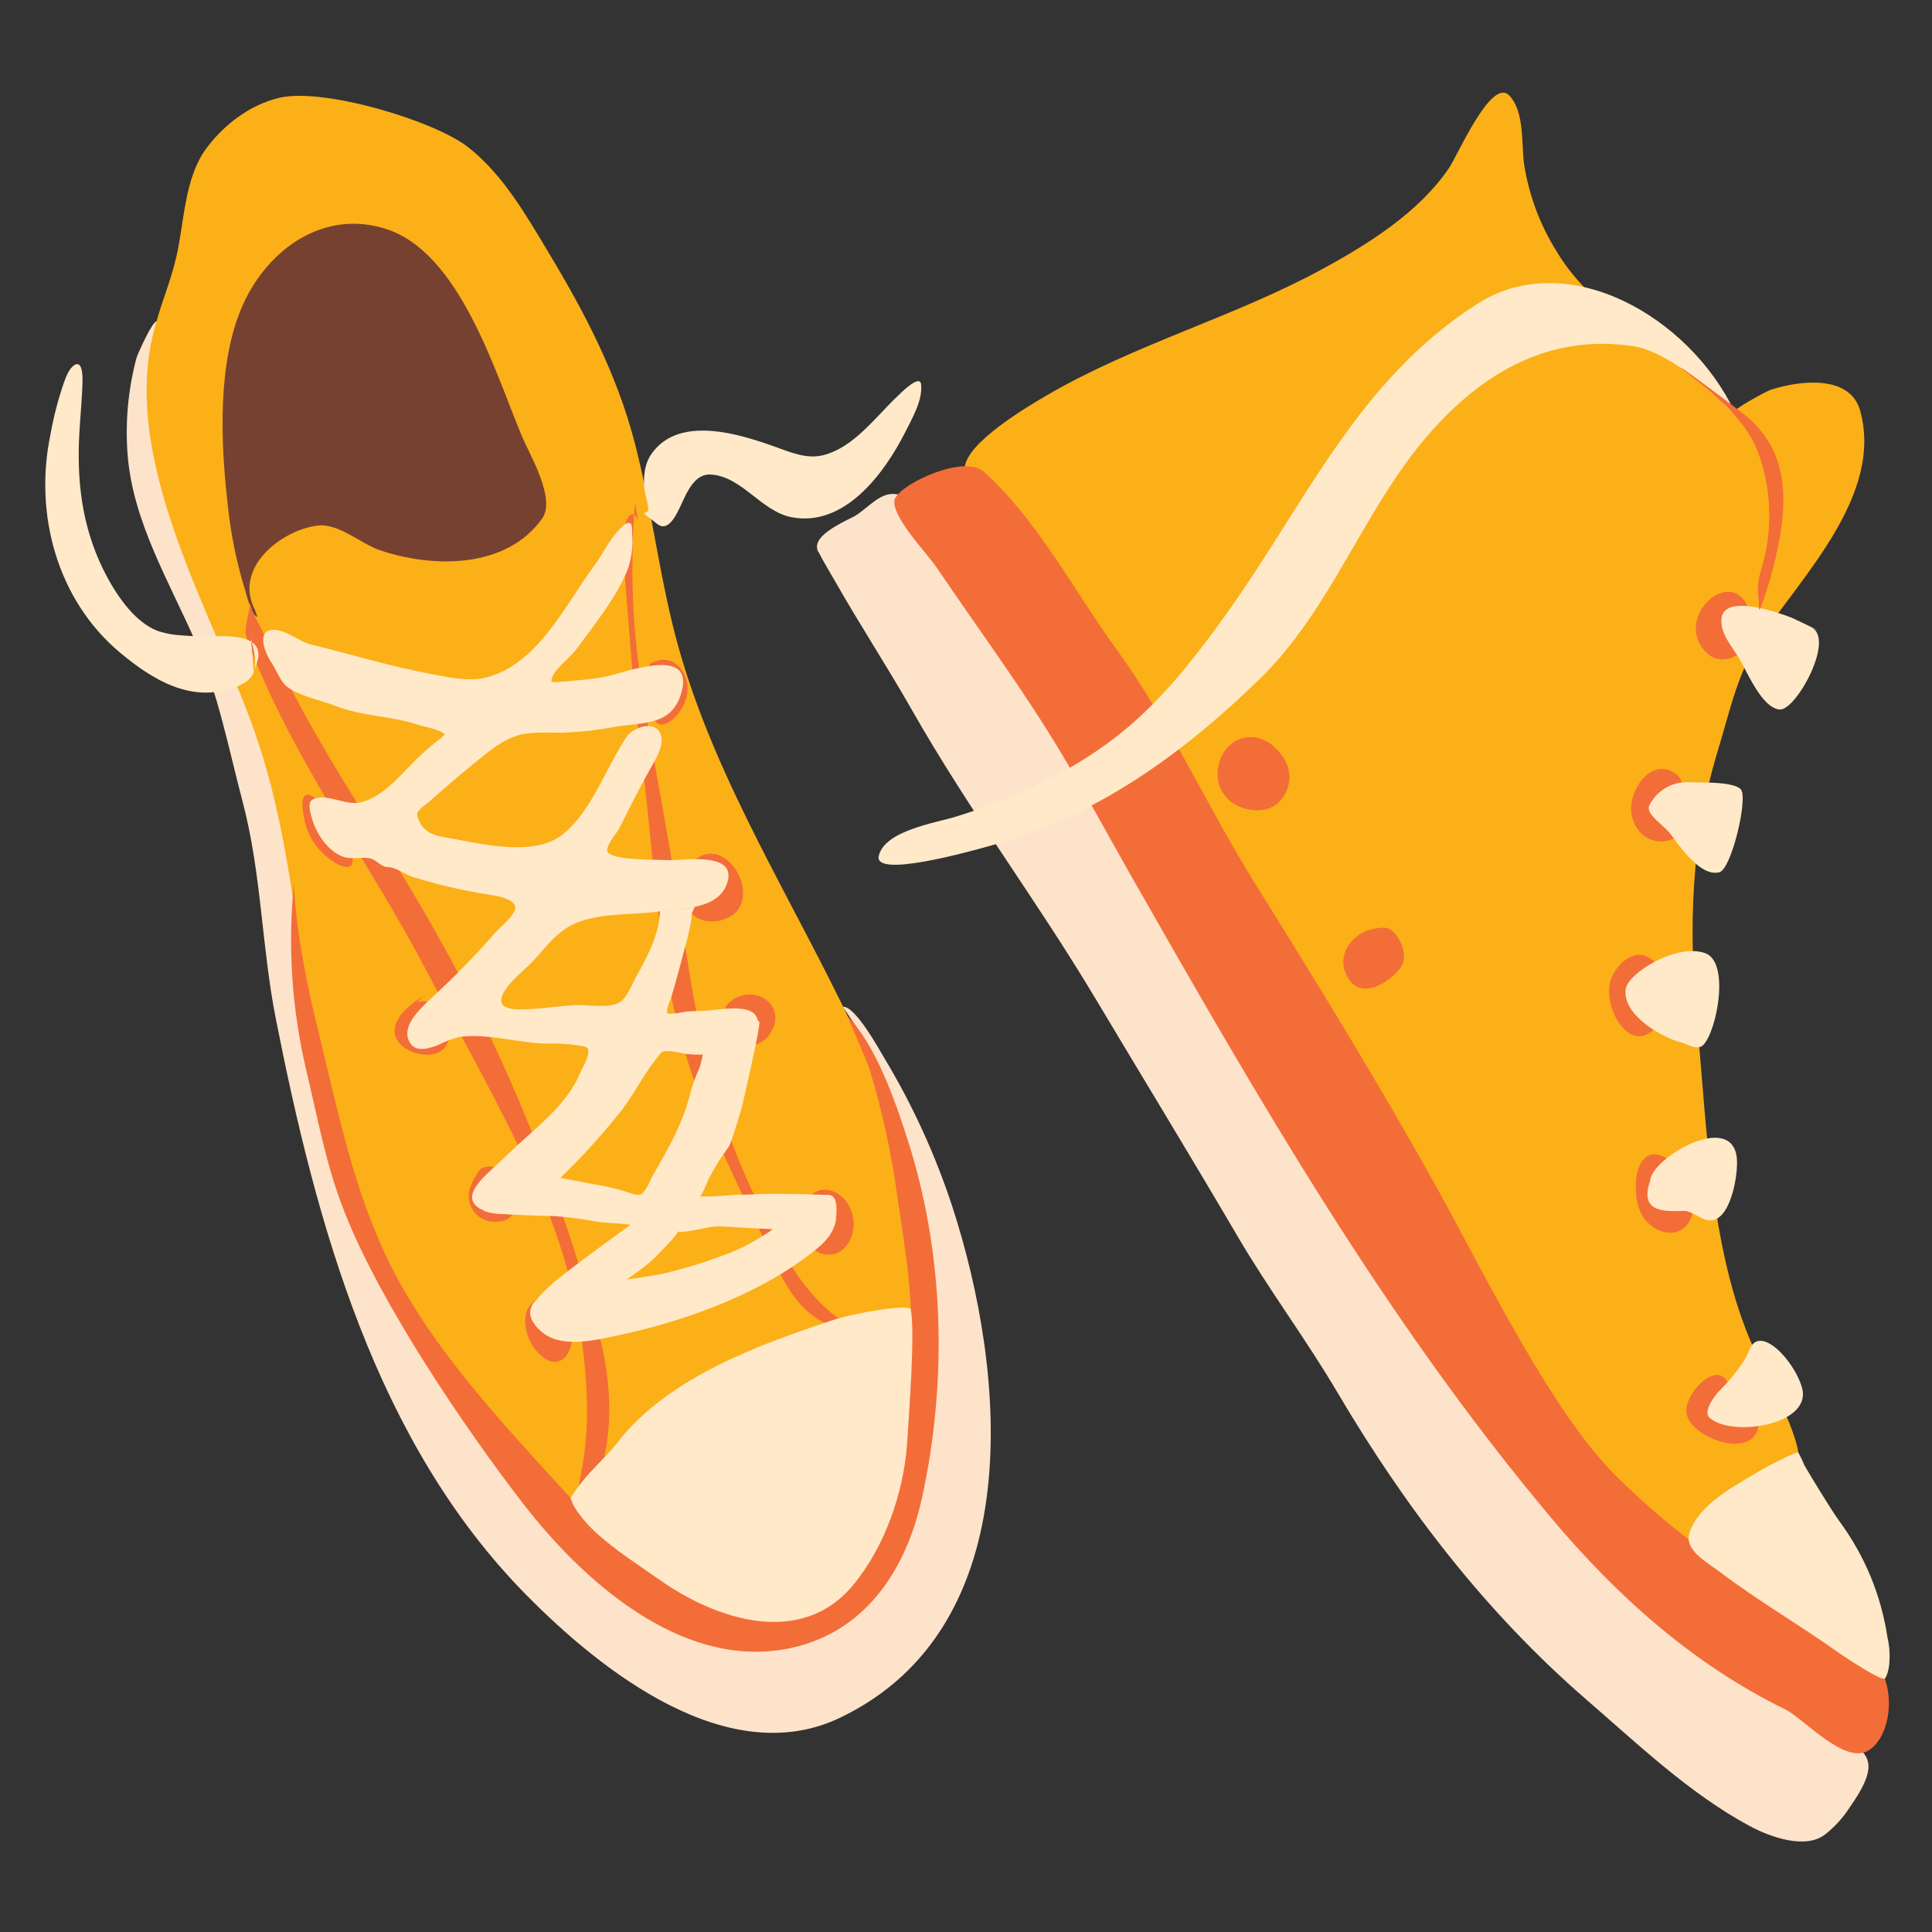 <?xml version="1.0" encoding="UTF-8"?> <svg xmlns="http://www.w3.org/2000/svg" xmlns:xlink="http://www.w3.org/1999/xlink" width="125" zoomAndPan="magnify" viewBox="0 0 93.75 93.75" height="125" preserveAspectRatio="xMidYMid meet" version="1.0"><rect x="0" y="0" width="93.75" height="93.75" fill="#333333" stroke="none"/><defs><clipPath id="8540a6bfad"><path d="M 39 23 L 91 23 L 91 89.77 L 39 89.77 Z M 39 23 " clip-rule="nonzero"></path></clipPath></defs><path fill="#fcb017" d="M 7.57 15.68 C 7.41 16.121 7.273 16.566 7.16 17.02 C 6.941 18.453 6.914 19.895 7.07 21.336 C 7.586 26.23 10.223 30.113 11.992 34.594 C 13.965 39.582 14.25 45.457 14.996 50.719 C 15.648 55.297 17.758 62.957 19.867 66.984 C 21.141 69.406 23.047 72.102 25.254 73.75 C 25.66 74.051 27.141 75.324 27.723 75.062 C 27.797 75.031 27.801 74.902 27.809 74.832 C 27.961 73.711 28.523 72.414 29.035 71.41 C 29.953 69.57 32.141 67.777 33.949 66.914 C 36.18 65.855 38.551 64.617 40.988 64.121 C 41.836 63.949 44.668 64.867 44.945 64.156 C 45.359 63.059 44.945 61.344 44.773 60.25 C 44.191 56.738 42.887 53.004 41.367 49.797 C 38.52 43.77 34.82 38.027 32.973 31.582 C 32.02 28.25 31.664 24.785 30.789 21.441 C 29.93 18.16 28.391 15.199 26.648 12.305 C 25.555 10.48 24.418 8.477 22.715 7.141 C 21.059 5.848 15.723 4.258 13.59 4.738 C 12.137 5.066 10.832 6.066 9.965 7.266 C 8.945 8.695 8.941 10.801 8.555 12.469 C 8.289 13.617 7.883 14.555 7.57 15.672 Z M 7.57 15.68 " fill-opacity="1" fill-rule="evenodd"></path><path fill="#fcb017" d="M 46.82 22.758 C 46.551 22.758 47.191 23.152 47.383 23.344 C 47.75 23.719 48.121 24.09 48.492 24.461 C 49.629 25.609 50.758 26.773 51.676 28.109 C 54.492 32.23 56.605 37.125 59.496 41.195 C 65.246 49.309 67.266 58.375 73.215 66.586 C 74.785 68.75 77.719 71.301 79.586 73.223 C 80.086 73.738 81.348 74.965 82.148 75.016 C 82.402 75.031 83.461 73.238 83.668 73.098 C 84.535 72.508 86.543 71.668 87.148 71.148 C 87.84 70.562 85.676 66.625 85.328 65.914 C 82.984 61.141 82.844 54.781 82.348 49.57 C 81.926 45.109 82.051 40.676 83.375 36.363 C 83.902 34.652 84.316 32.609 85.426 30.965 C 87.477 27.914 91.387 23.996 90.266 19.934 C 89.773 18.145 87.277 18.465 85.895 18.926 C 85.73 18.98 84.027 19.887 84.141 20.023 C 81.508 17.277 77.453 15.395 75.566 12.25 C 74.738 10.938 74.203 9.512 73.957 7.977 C 73.82 6.988 73.988 5.395 73.227 4.625 C 72.355 3.75 70.695 7.613 70.312 8.156 C 68.848 10.309 66.391 11.848 64.148 13.066 C 59.824 15.414 55.059 16.699 50.793 19.184 C 50.016 19.645 46.816 21.484 46.812 22.75 Z M 46.82 22.758 " fill-opacity="1" fill-rule="evenodd"></path><path fill="#f36d38" d="M 62.496 37.227 C 62.336 36.668 61.621 35.762 60.691 35.766 C 59.375 35.766 58.691 37.375 59.324 38.449 C 59.48 38.703 59.691 38.902 59.953 39.047 C 60.52 39.371 61.434 39.461 61.965 39.008 C 62.223 38.789 62.402 38.52 62.496 38.195 C 62.594 37.871 62.594 37.551 62.496 37.227 Z M 62.496 37.227 " fill-opacity="1" fill-rule="evenodd"></path><path fill="#fee3cb" d="M 7.598 15.598 C 5.543 22.262 10.586 30.059 12.559 36.105 C 14.5 42.039 14.578 48.648 15.926 54.242 C 16.762 57.652 18 60.91 19.641 64.012 C 21.281 67.113 23.281 69.969 25.629 72.578 C 28.312 75.523 32.176 78.637 36.102 79.609 C 37.207 79.883 39.156 79.488 40.117 78.879 C 45.898 75.199 44.125 70.395 45.148 65.32 C 45.473 63.711 44.633 61.262 44.426 59.645 C 44.09 57.02 43.906 55.277 42.953 52.809 C 42.641 52 42.25 51.238 41.863 50.469 C 41.734 50.207 41.602 49.949 41.465 49.695 C 41.449 49.668 40.895 48.859 40.902 48.855 C 41.496 48.801 42.664 50.926 42.887 51.301 C 44.273 53.598 45.383 56.023 46.219 58.574 C 48.832 66.617 49.961 78.938 40.773 83.348 C 35.348 85.953 29.207 81.121 25.527 77.383 C 18.219 69.969 15.344 59.367 13.383 49.43 C 12.691 45.926 12.691 42.363 11.77 38.891 C 11.082 36.273 10.59 33.672 9.5 31.172 C 8.23 28.258 6.457 25.336 6.195 22.098 C 6.07 20.5 6.211 18.926 6.621 17.375 C 6.664 17.207 7.406 15.555 7.598 15.602 Z M 7.598 15.598 " fill-opacity="1" fill-rule="evenodd"></path><g clip-path="url(#8540a6bfad)"><path fill="#fee3cb" d="M 39.703 26.777 C 39.391 26.148 40.344 25.598 41.379 25.094 C 41.938 24.824 42.547 24.035 43.219 23.973 C 43.98 23.902 44.641 24.59 45.082 25.121 C 46.211 26.465 47.125 28.027 48.023 29.527 C 48.449 30.242 48.863 30.969 49.277 31.688 C 49.773 32.551 50.27 33.406 50.766 34.262 C 55.48 42.363 60.082 50.582 65.156 58.465 C 68.742 64.039 72.469 69.477 77.172 74.184 C 79.699 76.715 82.262 79.328 85.188 81.402 C 86.297 82.184 87.441 82.902 88.523 83.719 C 89.934 84.789 91.344 84.926 90.312 86.824 C 90.141 87.145 89.93 87.449 89.73 87.742 C 89.414 88.227 89.031 88.645 88.578 89.004 C 87.609 89.777 85.855 89.121 84.898 88.605 C 81.988 87.039 79.445 84.605 76.969 82.465 C 72.062 78.211 68.195 73.152 64.902 67.574 C 63.375 64.98 61.57 62.582 60.051 59.988 C 57.82 56.18 55.449 52.293 53.184 48.5 C 50.289 43.652 47.035 39.359 44.211 34.383 C 43.117 32.457 41.695 30.266 40.57 28.289 C 40.363 27.918 39.945 27.238 39.719 26.785 Z M 39.703 26.777 " fill-opacity="1" fill-rule="evenodd"></path></g><path fill="#f36d38" d="M 14.254 42.871 C 14.371 45.25 14.906 47.859 15.473 50.152 C 16.391 53.91 17.164 57.75 18.879 61.246 C 20.828 65.23 24.133 68.801 27.125 72.074 C 29.688 74.863 33.902 79.156 38.207 78.301 C 43.871 77.172 44.188 69.785 44.23 65.281 C 44.242 64.16 44.191 63.039 44.078 61.918 C 43.945 60.625 43.727 59.34 43.543 58.051 C 43.262 55.992 42.824 53.965 42.223 51.977 C 42.059 51.449 41.07 49.242 41.133 49.305 C 42.512 50.754 43.434 53.398 44.031 55.27 C 45.824 60.809 45.98 66.973 44.75 72.637 C 43.961 76.285 41.879 79.352 38.082 80.027 C 32.969 80.934 28.242 76.664 25.383 72.961 C 22.523 69.262 18.48 63.273 16.742 58.875 C 15.82 56.578 15.418 54.258 14.848 51.879 C 14.156 48.91 13.961 45.906 14.262 42.871 Z M 14.254 42.871 " fill-opacity="1" fill-rule="evenodd"></path><path fill="#f36d38" d="M 43.438 24.164 C 43.082 24.895 45.047 26.922 45.449 27.535 C 47.52 30.605 49.613 33.395 51.52 36.586 C 52.672 38.496 53.789 40.57 54.891 42.508 C 61.043 53.309 67.18 63.996 75.199 73.57 C 78.402 77.398 82.109 80.738 86.629 82.949 C 87.523 83.383 89.535 85.68 90.688 84.93 C 91.609 84.34 91.953 82.559 91.379 81.242 C 91.082 80.566 90.062 80.414 89.625 80.215 C 86.984 79.008 85.336 77.152 82.996 75.484 C 81.375 74.324 79.855 73.043 78.438 71.641 C 75.316 68.578 71.934 61.629 69.754 57.691 C 67.027 52.766 63.867 47.625 60.898 42.867 C 58.574 39.137 56.785 35.09 54.184 31.516 C 52.125 28.688 50.355 25.242 47.742 22.891 C 46.789 22.039 43.801 23.438 43.449 24.164 Z M 43.438 24.164 " fill-opacity="1" fill-rule="evenodd"></path><path fill="#764131" d="M 12.492 29.93 C 12.227 29.93 11.957 28.844 11.906 28.676 C 11.473 27.285 11.188 25.863 11.043 24.41 C 10.703 21.457 10.539 17.535 11.801 14.758 C 13.023 12.062 15.738 10.141 18.742 11.113 C 22.305 12.262 24.004 18.008 25.332 21.184 C 25.668 21.988 26.992 24.199 26.312 25.156 C 24.574 27.602 21.023 27.578 18.434 26.699 C 17.512 26.387 16.43 25.375 15.402 25.504 C 13.668 25.719 11.293 27.547 12.379 29.613 " fill-opacity="1" fill-rule="evenodd"></path><path fill="#f36d38" d="M 30.832 24.414 C 30.789 24.684 30.762 24.953 30.754 25.223 C 30.73 25.609 30.719 26 30.707 26.387 C 30.641 28.434 30.742 30.469 31.02 32.492 C 31.48 35.746 32.156 38.984 32.672 42.23 C 33.594 47.977 34.055 52.59 36.57 57.934 C 37.578 60.062 38.727 62.57 40.711 63.992 C 41.438 64.516 42.25 64.809 43.141 64.871 C 43.273 64.891 44.57 65.188 44.277 65.285 C 43.785 65.449 42.664 65 42.188 64.883 C 41.453 64.738 40.738 64.516 40.051 64.215 C 38.293 63.344 37.723 61.457 36.918 59.809 C 35.273 56.461 33.719 53.242 32.844 49.57 C 31.863 45.445 31.676 41.047 31.141 36.855 C 30.758 33.832 30.539 30.77 30.305 27.734 C 30.219 26.973 30.234 26.211 30.348 25.453 C 30.449 24.895 30.809 24.766 30.957 25.305 " fill-opacity="1" fill-rule="evenodd"></path><path fill="#f36d38" d="M 12.258 29.695 C 12.262 29.711 12.27 29.727 12.281 29.742 C 12.762 30.664 13.219 31.582 13.66 32.5 C 15.078 35.391 16.848 38.223 18.574 40.941 C 23.406 48.562 26.551 55.66 28.977 64.383 C 29.59 66.582 29.797 68.859 29.238 71.086 C 29.191 71.266 28.547 73.152 28.152 72.965 C 27.887 72.844 28.129 71.828 28.168 71.648 C 28.441 70.289 28.539 68.914 28.465 67.531 C 28.281 63.867 27.406 60.379 25.84 57.062 C 24.258 53.613 22.367 50.289 20.602 46.934 C 17.816 41.648 14.027 36.594 11.973 30.969 C 11.781 30.449 12.145 29.742 12.125 29.234 " fill-opacity="1" fill-rule="evenodd"></path><path fill="#f36d38" d="M 33.621 41.82 C 33.191 41.656 33.227 42.25 33.137 42.531 C 32.703 43.91 33.871 45.199 35.301 44.543 C 37.164 43.691 35.203 40.277 33.621 41.82 Z M 33.621 41.82 " fill-opacity="1" fill-rule="evenodd"></path><path fill="#ffe9c9" d="M 84.156 19.977 C 84.004 20.09 83.508 19.43 83.508 19.43 L 82.18 18.297 C 82.18 18.297 80.566 16.996 79.27 16.801 C 75.191 16.18 71.938 18.086 69.344 21.055 C 66.141 24.73 64.637 29.535 61.117 32.957 C 57.352 36.617 53.188 39.621 48.074 41.035 C 47.184 41.281 42.391 42.641 42.641 41.535 C 42.922 40.297 45.43 39.926 46.379 39.629 C 49.512 38.668 52.703 37.137 55.152 34.922 C 56.82 33.422 58.277 31.523 59.574 29.699 C 63.414 24.309 65.887 18.469 71.664 14.758 C 76.035 11.941 81.977 15.363 84.168 19.977 " fill-opacity="1" fill-rule="evenodd"></path><path fill="#f36d38" d="M 31.523 32.262 C 31.465 32.168 32.074 32.012 32.113 32.012 C 32.551 32 32.879 32.184 33.109 32.555 C 33.633 33.336 33.297 34.352 32.621 34.926 C 31.516 35.863 31.348 33.715 31.371 33.074 " fill-opacity="1" fill-rule="evenodd"></path><path fill="#f36d38" d="M 35.359 48.664 C 35.359 48.68 35.191 48.844 35.184 48.934 C 35.121 49.395 34.992 49.242 35.039 49.73 C 35.141 50.832 36.695 51.086 37.305 50.25 C 38.355 48.816 36.566 47.586 35.359 48.664 Z M 35.359 48.664 " fill-opacity="1" fill-rule="evenodd"></path><path fill="#f36d38" d="M 39.32 58.027 C 38.859 58.75 38.926 58.566 38.988 59.656 C 39.055 60.82 40.465 61.375 41.16 60.332 C 41.355 60.008 41.441 59.656 41.418 59.281 C 41.395 58.902 41.27 58.566 41.035 58.266 C 40.609 57.734 39.836 57.492 39.32 58.035 Z M 39.32 58.027 " fill-opacity="1" fill-rule="evenodd"></path><path fill="#f36d38" d="M 26.262 62.969 C 25.152 63.375 25.383 64.711 25.957 65.465 C 26.219 65.805 26.684 66.223 27.156 66.039 C 27.625 65.859 27.793 65.191 27.746 64.727 C 27.641 63.711 27.207 62.348 26.262 62.969 Z M 26.262 62.969 " fill-opacity="1" fill-rule="evenodd"></path><path fill="#f36d38" d="M 24.027 59.289 C 25.914 59.305 24.648 56.508 23.719 56.605 C 23.605 56.617 23.379 56.645 23.312 56.738 C 23.059 57.047 22.879 57.391 22.773 57.773 C 22.734 57.961 22.734 58.148 22.781 58.336 C 22.824 58.523 22.91 58.688 23.031 58.836 C 23.152 58.984 23.305 59.098 23.477 59.176 C 23.652 59.258 23.836 59.293 24.027 59.289 Z M 24.027 59.289 " fill-opacity="1" fill-rule="evenodd"></path><path fill="#f36d38" d="M 20.598 48.309 C 20.664 48.309 20.488 48.391 20.43 48.422 C 20.289 48.496 20.156 48.582 20.035 48.68 C 19.68 48.961 19.301 49.32 19.18 49.781 C 18.949 50.68 20.031 51.207 20.77 51.18 C 22.684 51.105 21.617 48.121 20.211 48.648 " fill-opacity="1" fill-rule="evenodd"></path><path fill="#f36d38" d="M 16.863 41.242 C 16.801 41.316 16.773 41.066 16.734 40.984 L 16.457 40.465 C 16.191 39.875 15.844 39.332 15.422 38.836 C 15.316 38.734 14.961 38.449 14.805 38.605 C 14.594 38.801 14.688 39.297 14.73 39.551 C 14.867 40.488 15.328 41.227 16.109 41.766 C 16.527 42.066 17.258 42.352 17.09 41.535 " fill-opacity="1" fill-rule="evenodd"></path><path fill="#ffe9c9" d="M 40.57 59.121 C 40.52 59.68 40.152 60.172 39.691 60.551 C 37.07 62.727 33.285 64.102 30.059 64.781 C 29.008 65.012 27.395 65.414 26.43 64.738 C 25.992 64.43 25.461 63.816 25.875 63.246 C 26.234 62.754 27.117 62.617 27.66 62.512 C 29.164 62.219 30.695 62.094 32.195 61.801 C 33.152 61.574 34.09 61.289 35.012 60.945 C 38.309 59.863 40.852 56.137 40.57 59.121 Z M 40.57 59.121 " fill-opacity="1" fill-rule="evenodd"></path><path fill="#ffe9c9" d="M 35.895 57.977 C 36.125 57.977 36.48 57.957 36.914 57.941 C 37.891 57.906 40.254 57.973 40.273 58.004 C 40.453 58.305 40.145 58.051 38.852 59.309 C 38.551 59.598 37.844 59.191 37.914 59.613 C 37.914 59.648 37.582 59.801 37.551 59.82 C 37.18 60.02 38.316 59.48 37.914 59.613 C 37.629 59.707 35.441 59.512 34.832 59.508 C 34.371 59.508 33.355 59.832 32.891 59.766 C 32.891 59.766 32.816 59.902 32.805 59.918 C 32.727 60.012 32.648 60.102 32.574 60.191 C 32.332 60.461 32.074 60.719 31.824 60.98 C 31.105 61.742 28.191 63.586 27.238 63.984 C 27.035 64.07 26.57 64.344 26.34 64.25 C 26.238 64.207 26.148 64.062 26.082 63.977 C 25.672 63.465 25.801 63.375 26.211 62.863 C 26.523 62.527 26.859 62.223 27.223 61.945 C 28.375 61.027 30.055 59.832 30.594 59.434 C 29.934 59.332 29.562 59.375 28.863 59.266 C 28.238 59.148 27.613 59.066 26.98 59.016 C 25.602 58.961 23.586 58.949 23.465 58.723 C 23.387 58.574 26.227 57.781 26.27 57.609 C 26.27 57.566 26.543 57.441 26.582 57.406 C 26.875 57.156 26.496 56.945 26.91 57.086 C 27.23 57.184 28.32 57.359 28.723 57.449 C 29.25 57.531 29.77 57.648 30.281 57.793 C 30.586 57.895 31.016 58.102 31.203 57.879 C 31.531 57.461 31.469 57.391 31.734 56.938 C 32.445 55.715 33.102 54.555 33.461 53.184 C 33.578 52.715 33.738 52.262 33.941 51.824 C 33.996 51.715 34.117 51.117 34.16 50.949 C 34.316 50.301 34.5 50.129 34.547 50.328 C 34.711 51.043 36.539 48.934 36.848 49.602 C 36.918 49.754 36.008 53.738 35.945 53.922 C 35.879 54.105 35.484 55.496 35.348 55.668 C 35.039 56.086 34.762 56.52 34.512 56.973 C 34.375 57.203 34.281 57.457 34.172 57.707 C 34.117 57.828 33.977 58.055 33.977 58.055 L 34.188 58.055 C 34.32 58.062 34.453 58.062 34.586 58.055 C 35.043 58.035 35.473 57.98 35.906 57.973 Z M 35.895 57.977 " fill-opacity="1" fill-rule="evenodd"></path><path fill="#ffe9c9" d="M 33.723 43.992 C 33.664 44.105 33.613 44.219 33.566 44.332 C 33.562 44.48 33.547 44.629 33.523 44.773 C 33.445 45.188 33.348 45.598 33.23 46.004 C 33.023 46.801 32.812 47.594 32.574 48.379 C 32.531 48.52 32.293 49.035 32.391 49.168 C 32.453 49.258 33.27 49.086 33.383 49.078 C 33.66 49.062 33.938 49.062 34.211 49.047 C 35.133 49 37.188 48.488 36.715 50.113 C 36.582 50.574 36.227 50.656 35.836 50.805 C 35.031 51.121 34.199 51.234 33.34 51.148 C 33.125 51.129 32.262 50.887 32.098 51.07 C 31.367 51.887 30.871 52.926 30.223 53.801 C 29.281 55 28.262 56.129 27.16 57.184 C 26.383 57.973 25.18 59.094 23.941 58.875 C 23.723 58.828 23.512 58.758 23.309 58.664 C 22.25 58.066 23.559 57.043 24.098 56.527 C 24.477 56.164 24.859 55.801 25.246 55.449 C 26.32 54.473 27.602 53.422 28.164 52.043 C 28.277 51.77 28.625 51.238 28.539 50.922 C 28.504 50.777 28.191 50.754 28.078 50.73 C 27.547 50.652 27.008 50.621 26.469 50.641 C 25.125 50.602 23.625 50.125 22.281 50.32 C 21.926 50.41 21.586 50.539 21.258 50.711 C 20.867 50.859 20.246 51.074 19.938 50.664 C 19.371 49.895 20.332 49.008 20.832 48.527 C 21.953 47.504 23.016 46.422 24.012 45.281 C 24.27 44.973 24.898 44.508 24.996 44.109 C 25.121 43.602 23.926 43.438 23.637 43.398 C 22.422 43.207 21.23 42.926 20.059 42.559 C 19.641 42.438 19.246 42.086 18.805 42.074 C 18.512 42.074 18.254 41.723 17.992 41.66 C 17.586 41.562 17.141 41.711 16.719 41.594 C 15.934 41.363 15.34 40.441 15.137 39.719 C 15.082 39.512 14.906 38.969 15.137 38.816 C 15.727 38.449 16.688 39.047 17.34 38.957 C 18.379 38.824 19.258 37.809 19.945 37.105 C 20.332 36.707 20.738 36.336 21.172 35.992 C 21.316 35.891 21.453 35.777 21.578 35.652 C 21.473 35.422 20.574 35.262 20.352 35.191 C 19.02 34.73 17.582 34.773 16.25 34.242 C 15.637 33.996 14.305 33.734 13.816 33.219 C 13.566 32.949 13.359 32.414 13.129 32.086 C 12.875 31.703 12.438 30.637 13.203 30.566 C 13.828 30.508 14.512 31.141 15.121 31.285 C 17.043 31.746 18.938 32.336 20.883 32.699 C 21.715 32.855 22.723 33.094 23.574 32.879 C 26.105 32.242 27.426 29.352 28.836 27.449 C 29.242 26.898 29.547 26.223 30.02 25.73 C 30.121 25.621 30.383 25.309 30.574 25.387 C 30.695 25.441 30.668 25.789 30.676 25.895 C 30.723 26.449 30.664 26.996 30.496 27.531 C 29.973 28.934 28.82 30.332 27.941 31.539 C 27.664 31.918 26.793 32.539 26.754 33.027 C 26.754 33.141 27.082 33.094 27.133 33.09 C 27.582 33.066 28.023 33.008 28.469 32.969 C 28.805 32.938 29.137 32.887 29.465 32.816 C 30.418 32.605 33.691 31.344 33.074 33.578 C 32.617 35.234 31.246 35.043 29.855 35.266 C 29 35.43 28.141 35.523 27.27 35.555 C 26.578 35.555 25.738 35.492 25.086 35.699 C 24.168 35.988 23.379 36.754 22.641 37.34 C 22.004 37.852 21.398 38.41 20.773 38.945 C 20.637 39.059 20.191 39.344 20.242 39.562 C 20.492 40.562 21.324 40.578 22.188 40.738 C 23.664 41.02 26.016 41.527 27.301 40.492 C 28.734 39.344 29.402 37.242 30.41 35.75 C 30.672 35.359 31.559 34.988 31.941 35.43 C 32.375 35.938 31.855 36.77 31.598 37.227 C 31.051 38.191 30.562 39.18 30.062 40.168 C 29.902 40.488 29.488 40.887 29.465 41.246 C 29.441 41.609 30.652 41.672 30.871 41.688 C 31.195 41.707 31.516 41.715 31.84 41.723 L 32.559 41.738 C 33.25 41.738 35.652 41.359 35.32 42.73 C 34.98 44.141 33.098 44.07 32.02 44.227 C 30.586 44.43 28.633 44.227 27.391 45.098 C 26.754 45.543 26.316 46.172 25.781 46.723 C 25.41 47.109 24.293 47.961 24.324 48.582 C 24.34 48.934 24.902 48.973 25.148 48.98 C 26.07 48.996 27.012 48.816 27.938 48.773 C 28.527 48.746 29.461 48.938 30.008 48.672 C 30.406 48.477 30.637 47.816 30.836 47.457 C 31.379 46.477 31.988 45.391 32.023 44.227 L 32.066 44.227 C 32.098 44.219 32.129 44.211 32.164 44.211 C 32.242 44.211 33.68 44.035 33.723 44 C 33.762 43.965 33.742 44 33.723 44 " fill-opacity="1" fill-rule="evenodd"></path><path fill="#ffe9c9" d="M 31.438 24.809 C 31.523 24.676 31.301 23.965 31.281 23.816 C 31.207 23.199 31.25 22.535 31.625 22.008 C 32.961 20.125 35.902 21.066 37.633 21.688 C 38.371 21.953 39.148 22.285 39.934 22.09 C 41.43 21.727 42.5 20.211 43.566 19.211 C 43.676 19.105 44.633 18.129 44.695 18.645 C 44.789 19.418 44.234 20.355 43.902 21.016 C 42.906 22.969 40.984 25.594 38.41 25.098 C 36.934 24.809 36.012 23.125 34.5 23.027 C 33.578 22.969 33.234 24.176 32.891 24.824 C 32.762 25.07 32.5 25.555 32.16 25.539 C 31.969 25.539 31.762 25.309 31.613 25.203 C 31.484 25.117 31.359 25.02 31.246 24.906 " fill-opacity="1" fill-rule="evenodd"></path><path fill="#ffe9c9" d="M 12.172 30.906 C 12.121 30.801 12.219 31.137 12.246 31.254 C 12.305 31.496 12.348 31.746 12.375 31.996 C 12.449 32.816 12.039 33.117 11.336 33.375 C 9.242 34.113 7.398 32.98 5.828 31.672 C 2.75 29.098 1.648 24.906 2.449 21.082 C 2.602 20.223 2.82 19.379 3.105 18.555 C 3.207 18.281 3.355 17.863 3.629 17.703 C 3.992 17.5 4.008 18.234 4.004 18.414 C 3.992 19.289 3.895 20.184 3.848 21.059 C 3.727 23.359 3.973 25.504 5 27.613 C 5.539 28.711 6.492 30.227 7.727 30.641 C 8.07 30.746 8.418 30.809 8.773 30.828 C 9.051 30.852 9.324 30.871 9.602 30.879 C 9.801 30.879 10.004 30.879 10.207 30.879 C 10.898 30.879 12.738 30.719 12.52 31.949 C 12.477 32.168 12.406 32.379 12.309 32.582 " fill-opacity="1" fill-rule="evenodd"></path><path fill="#f36d38" d="M 84.902 29.699 C 84.168 27.25 81.098 29.941 82.789 31.66 C 83.988 32.871 86.16 30.512 85 29.551 " fill-opacity="1" fill-rule="evenodd"></path><path fill="#f36d38" d="M 81.766 38.539 C 81.621 38.133 81.68 37.773 81.242 37.5 C 80.027 36.738 78.969 38.488 79.172 39.523 C 79.523 41.363 81.934 41.23 81.934 39.348 " fill-opacity="1" fill-rule="evenodd"></path><path fill="#f36d38" d="M 80.605 47.461 C 80.836 46.965 80.008 46.348 79.602 46.328 C 78.922 46.301 78.293 47.043 78.133 47.645 C 77.777 49 79.227 51.418 80.48 49.68 C 80.633 49.48 80.758 49.27 80.859 49.039 " fill-opacity="1" fill-rule="evenodd"></path><path fill="#f36d38" d="M 81.184 56.852 C 81.426 56.371 80.512 55.93 80.152 56.02 C 79.23 56.258 79.289 57.906 79.512 58.586 C 79.969 60.008 81.914 60.41 82.176 58.66 " fill-opacity="1" fill-rule="evenodd"></path><path fill="#f36d38" d="M 83.855 67.125 C 83.332 65.934 81.66 67.664 81.844 68.605 C 82.074 69.836 85.199 70.883 85.336 69.109 " fill-opacity="1" fill-rule="evenodd"></path><path fill="#f36d38" d="M 68.043 46.809 C 68.367 46.172 67.727 45.035 67.227 45.02 C 65.738 44.98 64.871 46.203 65.293 47.219 C 65.965 48.84 67.73 47.434 68.055 46.809 Z M 68.043 46.809 " fill-opacity="1" fill-rule="evenodd"></path><path fill="#ffe9c9" d="M 27.742 72.801 C 27.574 72.777 27.879 72.395 27.922 72.34 C 28.508 71.457 29.301 70.844 29.945 70.016 C 32.422 66.812 36.926 65.219 40.402 64.062 C 41.496 63.703 44.137 63.254 44.195 63.539 C 44.414 64.605 44.105 68.777 44.012 70.102 C 43.844 72.398 42.965 75.012 41.414 76.895 C 38.883 79.977 34.742 78.59 32.012 76.664 C 30.945 75.914 29.906 75.262 28.938 74.387 C 28.375 73.883 27.789 73.121 27.742 72.812 Z M 27.742 72.801 " fill-opacity="1" fill-rule="evenodd"></path><path fill="#ffe9c9" d="M 87.254 70.465 C 86.969 70.566 86.695 70.688 86.43 70.828 C 85.949 71.055 85.48 71.309 85.027 71.59 C 83.953 72.227 82.363 73.109 81.973 74.414 C 81.727 75.223 82.879 75.844 83.398 76.238 C 85.238 77.629 87.234 78.797 89.117 80.125 C 89.602 80.469 91.27 81.562 91.453 81.453 C 91.551 81.398 91.668 80.98 91.684 80.652 C 91.711 80.258 91.684 79.867 91.594 79.48 C 91.277 77.387 90.488 75.488 89.234 73.785 C 88.82 73.211 87.719 71.398 87.551 71.086 C 87.465 70.871 87.363 70.664 87.25 70.465 Z M 87.254 70.465 " fill-opacity="1" fill-rule="evenodd"></path><path fill="#ffe9c9" d="M 88.227 30.594 C 88.238 30.594 87.059 30.023 86.973 29.988 C 86.559 29.824 83.68 28.734 83.535 30.008 C 83.457 30.684 83.996 31.324 84.332 31.848 C 84.746 32.492 85.445 34.324 86.348 34.43 C 87.148 34.52 89.121 30.902 87.848 30.426 " fill-opacity="1" fill-rule="evenodd"></path><path fill="#ffe9c9" d="M 80.02 39.109 C 80.191 38.754 80.445 38.473 80.777 38.262 C 81.113 38.055 81.48 37.953 81.875 37.957 C 82.359 37.984 84.117 37.895 84.477 38.309 C 84.836 38.727 84.016 42.184 83.43 42.328 C 82.492 42.559 81.496 41.035 81.055 40.461 C 80.734 40.039 79.883 39.539 80.02 39.113 Z M 80.02 39.109 " fill-opacity="1" fill-rule="evenodd"></path><path fill="#ffe9c9" d="M 78.891 47.992 C 78.973 47.246 81.324 45.762 82.73 46.246 C 83.953 46.664 83.324 49.969 82.668 50.691 C 82.371 51.016 81.863 50.648 81.516 50.566 C 80.859 50.406 78.723 49.359 78.883 47.992 Z M 78.891 47.992 " fill-opacity="1" fill-rule="evenodd"></path><path fill="#ffe9c9" d="M 80.07 57.293 C 80.148 56.195 83.98 53.934 84.273 56.141 C 84.371 56.867 84.031 59.016 83.125 59.207 C 82.629 59.312 82.164 58.746 81.688 58.758 C 80.684 58.797 79.543 58.805 80.078 57.285 Z M 80.07 57.293 " fill-opacity="1" fill-rule="evenodd"></path><path fill="#ffe9c9" d="M 82.945 68.785 C 82.621 68.477 83.262 67.656 83.406 67.516 C 83.723 67.211 84.613 66.238 84.875 65.527 C 85.371 64.191 87.086 66.035 87.445 67.352 C 87.938 69.164 83.98 69.762 82.945 68.785 Z M 82.945 68.785 " fill-opacity="1" fill-rule="evenodd"></path><path fill="#f36d38" d="M 81.555 17.836 C 81.52 17.836 82.75 18.781 83.082 19.078 C 84.094 19.98 84.941 20.859 85.383 22.152 C 86 24.027 86.012 25.906 85.418 27.785 C 85.297 28.223 85.27 28.664 85.34 29.109 C 85.34 29.145 85.34 29.566 85.375 29.59 C 85.414 29.609 85.691 28.77 85.703 28.719 C 86.027 27.73 86.266 26.723 86.426 25.695 C 86.754 23.441 86.426 21.473 84.527 20.02 C 84.203 19.77 81.922 18.039 81.559 17.836 Z M 81.555 17.836 " fill-opacity="1" fill-rule="evenodd"></path></svg> 